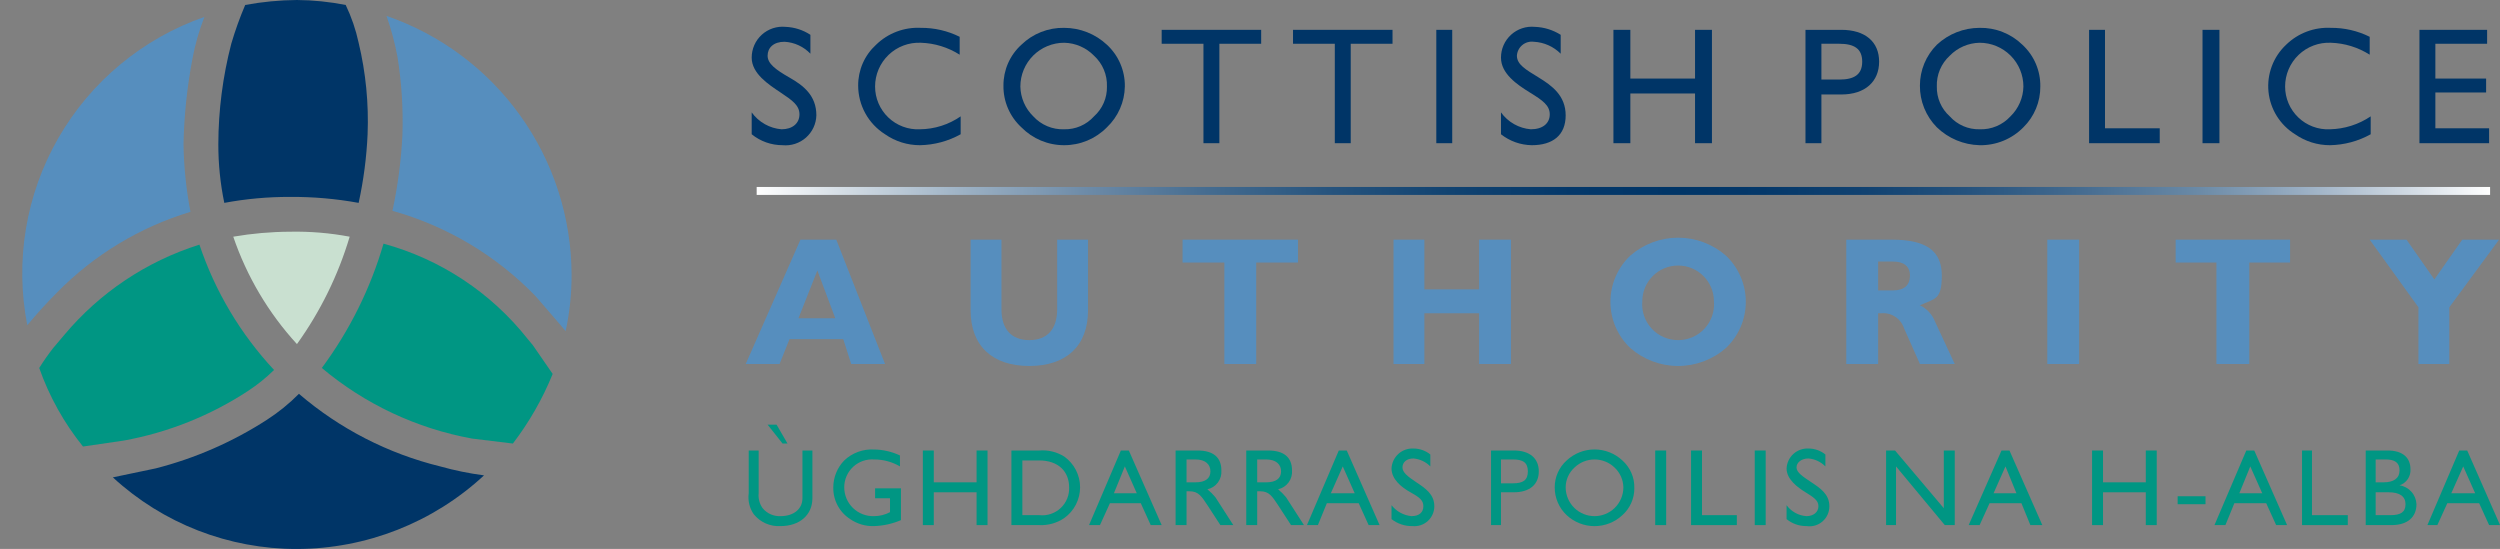 <svg width="337" height="74" viewBox="0 0 337 74" fill="none" xmlns="http://www.w3.org/2000/svg">
<rect x="0" y="0" width="337" height="74" fill="#808080" stroke="none"/>
<g clip-path="url(#clip0_4_102)">
<path d="M102.267 60.728V66.493C102.196 67.206 102.386 67.921 102.804 68.504C103.095 68.858 103.465 69.139 103.884 69.325C104.303 69.511 104.76 69.597 105.218 69.576C106.962 69.576 108.169 68.638 108.169 67.163V60.728H109.511V67.163C109.511 69.442 107.767 70.917 105.218 70.917C104.53 70.959 103.841 70.835 103.211 70.555C102.58 70.275 102.026 69.847 101.597 69.308C101.031 68.485 100.792 67.482 100.926 66.493V60.728H102.267ZM105.487 59.79L103.474 57.243H104.682L106.157 59.79H105.487Z" fill="#009683"/>
<path d="M121.449 70.112C120.303 70.606 119.074 70.878 117.827 70.917C116.681 70.956 115.553 70.627 114.608 69.978C113.892 69.519 113.306 68.883 112.906 68.131C112.507 67.38 112.308 66.539 112.328 65.688C112.333 64.337 112.861 63.039 113.803 62.069C114.336 61.56 114.969 61.166 115.661 60.913C116.354 60.659 117.091 60.55 117.827 60.594C119.034 60.606 120.224 60.881 121.315 61.398V62.873C120.257 62.254 119.053 61.93 117.827 61.935C117.312 61.898 116.794 61.968 116.307 62.14C115.82 62.312 115.374 62.582 114.996 62.935C114.618 63.287 114.318 63.713 114.112 64.187C113.907 64.661 113.802 65.172 113.803 65.688C113.803 66.21 113.908 66.727 114.111 67.208C114.315 67.688 114.614 68.123 114.989 68.486C115.365 68.849 115.81 69.132 116.297 69.32C116.785 69.507 117.305 69.594 117.827 69.576C118.576 69.576 119.313 69.392 119.973 69.04V67.163H117.961V65.823H121.449V70.112Z" fill="#009683"/>
<path d="M124.4 60.728H125.875V65.018H131.643V60.728H133.119V70.783H131.643V66.359H125.875V70.783H124.4V60.728Z" fill="#009683"/>
<path d="M143.447 61.533C144.112 62.003 144.653 62.626 145.027 63.349C145.401 64.072 145.596 64.874 145.596 65.688C145.596 66.502 145.401 67.304 145.027 68.027C144.653 68.751 144.112 69.374 143.447 69.844C142.461 70.512 141.284 70.841 140.094 70.783H136.338V60.728H140.094C141.269 60.63 142.445 60.912 143.447 61.533ZM137.814 62.069V69.442H140.094C140.614 69.501 141.14 69.446 141.637 69.282C142.133 69.118 142.588 68.848 142.971 68.491C143.353 68.135 143.654 67.699 143.852 67.216C144.05 66.732 144.141 66.211 144.118 65.688C144.118 63.544 142.642 62.069 140.094 62.069H137.814Z" fill="#009683"/>
<path d="M151.093 60.728H152.166L156.593 70.783H155.117L153.776 67.833H149.618L148.276 70.783H146.801L151.093 60.728ZM153.239 66.493L151.63 62.873L150.154 66.493H153.239Z" fill="#009683"/>
<path d="M158.47 60.728H161.421C163.568 60.728 164.641 61.667 164.641 63.409C164.687 63.989 164.523 64.566 164.178 65.034C163.833 65.501 163.33 65.829 162.763 65.957C163.154 66.279 163.513 66.638 163.836 67.029L166.25 70.783H164.507L162.763 68.101C161.958 66.895 161.556 66.225 160.348 66.225H159.946V70.783H158.47V60.728ZM161.153 65.018C162.495 65.018 163.165 64.482 163.165 63.544C163.165 62.605 162.495 61.935 161.153 61.935H159.946V65.018H161.153Z" fill="#009683"/>
<path d="M167.994 60.728H170.945C173.091 60.728 174.164 61.667 174.164 63.409C174.211 63.989 174.046 64.566 173.701 65.034C173.356 65.501 172.854 65.829 172.287 65.957C172.677 66.279 173.037 66.638 173.36 67.029L175.774 70.783H174.03L172.287 68.101C171.482 66.895 171.079 66.225 169.872 66.225H169.47V70.783H167.994V60.728ZM170.677 65.018C172.018 65.018 172.689 64.482 172.689 63.544C172.689 62.605 172.018 61.935 170.677 61.935H169.47V65.018H170.677Z" fill="#009683"/>
<path d="M180.469 60.728H181.542L185.968 70.783H184.493L183.152 67.833H178.859L177.652 70.783H176.177L180.469 60.728ZM182.615 66.493L181.005 62.873L179.396 66.493H182.615Z" fill="#009683"/>
<path d="M187.578 68.101C187.902 68.516 188.307 68.86 188.768 69.114C189.229 69.367 189.737 69.524 190.261 69.576C191.334 69.576 191.87 69.04 191.87 68.236C191.87 67.431 191.334 67.029 190.127 66.359C188.919 65.688 187.578 64.616 187.578 63.141C187.595 62.772 187.685 62.409 187.843 62.074C188.001 61.739 188.223 61.438 188.497 61.189C188.771 60.94 189.092 60.747 189.44 60.622C189.789 60.497 190.159 60.442 190.529 60.46C191.359 60.459 192.164 60.743 192.809 61.264V62.873C192.202 62.254 191.393 61.874 190.529 61.801C189.59 61.801 189.054 62.337 189.054 63.007C189.054 63.678 189.724 64.214 190.932 65.018C192.139 65.823 193.346 66.627 193.346 68.236C193.348 68.611 193.271 68.983 193.119 69.328C192.968 69.672 192.746 69.98 192.468 70.233C192.19 70.486 191.861 70.677 191.504 70.795C191.147 70.913 190.769 70.954 190.395 70.917C189.376 70.937 188.381 70.606 187.578 69.978V68.101Z" fill="#009683"/>
<path d="M200.992 60.728H204.077C206.223 60.728 207.43 61.801 207.43 63.544C207.43 65.286 206.223 66.359 204.077 66.359H202.333V70.783H200.992V60.728ZM203.943 65.152C205.284 65.152 205.955 64.75 205.955 63.544C205.955 62.337 205.284 61.935 203.943 61.935H202.333V65.152H203.943Z" fill="#009683"/>
<path d="M211.186 62.069C212.205 61.117 213.547 60.587 214.942 60.587C216.337 60.587 217.679 61.117 218.698 62.069C219.224 62.539 219.641 63.119 219.919 63.767C220.198 64.416 220.33 65.117 220.307 65.823C220.311 66.505 220.169 67.181 219.891 67.805C219.614 68.429 219.207 68.987 218.698 69.442C217.679 70.394 216.337 70.923 214.942 70.923C213.547 70.923 212.205 70.394 211.186 69.442C210.673 68.961 210.266 68.379 209.989 67.734C209.712 67.088 209.571 66.391 209.577 65.688C209.573 65.006 209.715 64.33 209.993 63.706C210.27 63.082 210.677 62.524 211.186 62.069ZM212.259 68.504C212.983 69.192 213.943 69.576 214.942 69.576C215.941 69.576 216.901 69.192 217.625 68.504C218.006 68.141 218.31 67.704 218.517 67.22C218.725 66.736 218.832 66.215 218.832 65.688C218.822 65.183 218.709 64.686 218.502 64.225C218.295 63.764 217.996 63.35 217.625 63.007C216.901 62.319 215.941 61.935 214.942 61.935C213.943 61.935 212.983 62.319 212.259 63.007C211.882 63.345 211.579 63.758 211.371 64.22C211.163 64.682 211.054 65.182 211.052 65.688C211.052 66.215 211.159 66.736 211.367 67.22C211.574 67.704 211.878 68.141 212.259 68.504Z" fill="#009683"/>
<path d="M223.124 60.728H224.6V70.783H223.124V60.728Z" fill="#009683"/>
<path d="M227.953 60.728H229.429V69.442H234.124V70.783H227.953V60.728Z" fill="#009683"/>
<path d="M236.538 60.728H238.013V70.783H236.538V60.728Z" fill="#009683"/>
<path d="M240.83 68.101C241.143 68.528 241.545 68.881 242.008 69.136C242.472 69.391 242.985 69.541 243.513 69.576C244.452 69.576 245.123 69.04 245.123 68.236C245.123 67.431 244.452 67.029 243.379 66.359C242.306 65.688 240.83 64.616 240.83 63.141C240.848 62.772 240.938 62.409 241.095 62.074C241.253 61.739 241.475 61.438 241.749 61.189C242.023 60.94 242.344 60.747 242.693 60.622C243.041 60.497 243.411 60.442 243.781 60.46C244.611 60.459 245.416 60.743 246.062 61.264V62.873C245.454 62.254 244.645 61.874 243.781 61.801C242.842 61.801 242.172 62.337 242.172 63.007C242.172 63.678 242.976 64.214 244.184 65.018C245.391 65.823 246.598 66.627 246.598 68.236C246.603 68.624 246.522 69.009 246.363 69.364C246.204 69.718 245.969 70.034 245.676 70.289C245.383 70.544 245.037 70.732 244.664 70.841C244.29 70.949 243.898 70.975 243.513 70.917C242.536 70.928 241.587 70.596 240.83 69.978V68.101Z" fill="#009683"/>
<path d="M254.244 60.728H255.451L262.024 68.504V60.728H263.499V70.783H262.158L255.585 62.873V70.783H254.244V60.728Z" fill="#009683"/>
<path d="M269.804 60.728H270.877L275.303 70.783H273.694L272.487 67.833H268.194L266.853 70.783H265.377L269.804 60.728ZM271.816 66.493L270.34 62.873L268.731 66.493H271.816Z" fill="#009683"/>
<path d="M282.01 60.728H283.486V65.018H289.254V60.728H290.729V70.783H289.254V66.359H283.486V70.783H282.01V60.728Z" fill="#009683"/>
<path d="M293.546 66.895H297.302V67.967H293.546V66.895Z" fill="#009683"/>
<path d="M302.801 60.728H303.874L308.301 70.783H306.825L305.484 67.833H301.192L299.985 70.783H298.509L302.801 60.728ZM304.948 66.493L303.338 62.873L301.862 66.493H304.948Z" fill="#009683"/>
<path d="M310.313 60.728H311.654V69.442H316.483V70.783H310.313V60.728Z" fill="#009683"/>
<path d="M318.898 60.728H321.849C323.861 60.728 324.934 61.667 324.934 63.275C324.957 63.745 324.826 64.21 324.559 64.597C324.292 64.985 323.906 65.274 323.458 65.42C324.076 65.513 324.641 65.819 325.057 66.284C325.474 66.749 325.715 67.344 325.739 67.967C325.739 69.71 324.532 70.783 322.385 70.783H318.898V60.728ZM321.312 65.018C322.654 65.018 323.458 64.482 323.458 63.409C323.458 62.337 322.788 61.935 321.581 61.935H320.239V65.018H321.312ZM320.239 69.442H322.251C323.593 69.442 324.263 69.04 324.263 67.967C324.263 66.895 323.458 66.359 321.983 66.359H320.239V69.442Z" fill="#009683"/>
<path d="M331.507 60.728H332.58L337.006 70.783H335.531L334.189 67.833H329.897L328.556 70.783H327.214L331.507 60.728ZM333.653 66.493L332.043 62.873L330.434 66.493H333.653Z" fill="#009683"/>
<path d="M39.089 31.235C36.526 31.247 33.969 31.471 31.443 31.906C33.273 37.273 36.196 42.203 40.028 46.384C43.187 41.987 45.59 37.093 47.137 31.906C44.485 31.406 41.788 31.181 39.089 31.235Z" fill="#C9E0D0"/>
<path d="M48.344 5.764C47.965 4.004 47.38 2.294 46.601 0.67C44.435 0.242 42.235 0.017 40.028 0C37.688 0.018 35.353 0.242 33.053 0.67C32.325 2.375 31.698 4.121 31.175 5.899C30.029 10.321 29.443 14.87 29.431 19.438C29.426 22.096 29.696 24.746 30.236 27.348C33.155 26.802 36.119 26.533 39.089 26.544C42.193 26.521 45.291 26.79 48.344 27.348C49.01 24.305 49.413 21.21 49.552 18.098C49.716 13.951 49.31 9.801 48.344 5.764Z" fill="#003567"/>
<path d="M26.883 32.978C19.759 35.217 13.428 39.451 8.64 45.178L7.164 46.92C6.494 47.782 5.867 48.677 5.287 49.602C6.637 53.441 8.633 57.023 11.188 60.192L16.688 59.388C22.67 58.3 28.372 56.02 33.455 52.685C34.707 51.862 35.875 50.919 36.943 49.87C32.42 45.022 28.99 39.262 26.883 32.978Z" fill="#009683"/>
<path d="M59.344 62.873C52.314 61.149 45.789 57.797 40.296 53.087C38.995 54.399 37.556 55.568 36.004 56.572C31.385 59.56 26.311 61.779 20.98 63.141L15.213 64.348C21.972 70.575 30.835 74.022 40.028 74C49.384 73.984 58.389 70.442 65.246 64.08C63.252 63.82 61.279 63.416 59.344 62.873Z" fill="#003567"/>
<path d="M52.1 2.145C52.733 3.936 53.226 5.774 53.576 7.641C54.141 11.142 54.366 14.688 54.246 18.232C54.072 21.658 53.624 25.065 52.905 28.42C60.255 30.479 66.922 34.458 72.221 39.949L75.574 43.837L76.245 44.641C76.792 42.131 77.062 39.569 77.05 37C77.024 29.321 74.609 21.84 70.138 15.595C65.668 9.349 59.364 4.649 52.1 2.145Z" fill="#568EBE"/>
<path d="M71.818 46.518L71.148 45.714C66.208 39.456 59.391 34.945 51.698 32.844C49.943 38.879 47.127 44.553 43.381 49.602C49.189 54.482 56.171 57.763 63.636 59.12L69.136 59.79C71.334 56.915 73.139 53.759 74.501 50.406L71.818 46.518Z" fill="#009683"/>
<path d="M27.553 2.279C19.238 5.179 12.248 10.977 7.863 18.609C3.478 26.242 1.992 35.198 3.677 43.837C5.018 42.228 6.36 40.754 7.701 39.413C12.686 34.344 18.867 30.61 25.675 28.554C25.097 25.549 24.783 22.499 24.736 19.438C24.816 15.569 25.22 11.712 25.944 7.909C26.302 5.986 26.841 4.101 27.553 2.279Z" fill="#568EBE"/>
<path d="M101.328 15.149C101.793 15.798 102.394 16.338 103.089 16.731C103.784 17.125 104.556 17.363 105.352 17.427C106.828 17.427 107.767 16.623 107.767 15.417C107.767 14.21 106.828 13.54 105.218 12.467C103.609 11.395 101.328 9.92 101.328 7.775C101.326 7.194 101.445 6.619 101.679 6.086C101.912 5.554 102.255 5.077 102.685 4.685C103.115 4.293 103.622 3.996 104.174 3.813C104.726 3.629 105.31 3.563 105.889 3.62C107.084 3.666 108.243 4.036 109.242 4.692V7.239C108.326 6.28 107.079 5.705 105.755 5.63C104.279 5.63 103.474 6.435 103.474 7.507C103.474 8.58 104.548 9.384 106.425 10.457C108.303 11.529 110.047 12.87 110.047 15.551C110.031 16.121 109.899 16.681 109.657 17.198C109.415 17.714 109.069 18.175 108.642 18.552C108.214 18.93 107.713 19.215 107.17 19.39C106.627 19.566 106.054 19.628 105.487 19.573C103.972 19.575 102.503 19.053 101.328 18.098V15.149Z" fill="#003567"/>
<path d="M129.497 18.098C127.814 19.036 125.924 19.542 123.997 19.573C122.318 19.574 120.679 19.059 119.303 18.098C118.194 17.397 117.28 16.427 116.647 15.279C116.014 14.13 115.681 12.84 115.681 11.529C115.675 10.495 115.887 9.471 116.303 8.524C116.719 7.577 117.33 6.728 118.095 6.033C118.89 5.257 119.836 4.654 120.875 4.262C121.914 3.87 123.023 3.697 124.132 3.754C125.946 3.739 127.738 4.152 129.363 4.96V7.373C127.796 6.377 125.988 5.821 124.132 5.764C123.334 5.728 122.538 5.854 121.79 6.134C121.043 6.414 120.36 6.843 119.784 7.394C119.207 7.946 118.748 8.608 118.435 9.342C118.121 10.076 117.96 10.865 117.961 11.663C117.96 12.443 118.118 13.215 118.424 13.933C118.731 14.65 119.18 15.298 119.744 15.837C120.309 16.376 120.977 16.795 121.708 17.068C122.439 17.342 123.218 17.464 123.997 17.427C125.964 17.412 127.881 16.805 129.497 15.685V18.098Z" fill="#003567"/>
<path d="M137.679 6.033C138.442 5.29 139.345 4.707 140.335 4.316C141.325 3.924 142.383 3.733 143.447 3.754C145.589 3.755 147.651 4.57 149.215 6.033C149.991 6.749 150.607 7.62 151.023 8.591C151.439 9.561 151.646 10.608 151.629 11.663C151.612 12.693 151.389 13.71 150.974 14.653C150.56 15.597 149.962 16.449 149.215 17.159C148.463 17.926 147.566 18.534 146.575 18.949C145.585 19.363 144.521 19.575 143.447 19.573C142.373 19.575 141.31 19.363 140.319 18.949C139.329 18.534 138.431 17.926 137.679 17.159C136.903 16.443 136.287 15.572 135.871 14.601C135.455 13.631 135.249 12.584 135.265 11.529C135.259 10.495 135.471 9.471 135.887 8.524C136.303 7.577 136.914 6.728 137.679 6.033ZM139.289 15.685C139.814 16.259 140.458 16.713 141.176 17.014C141.894 17.315 142.669 17.456 143.447 17.427C144.204 17.445 144.956 17.299 145.651 16.998C146.346 16.697 146.967 16.249 147.471 15.685C148.036 15.181 148.484 14.56 148.785 13.865C149.086 13.171 149.233 12.42 149.215 11.663C149.243 10.885 149.102 10.111 148.801 9.393C148.5 8.676 148.046 8.032 147.471 7.507C146.412 6.419 144.966 5.793 143.447 5.764C142.672 5.764 141.905 5.917 141.189 6.213C140.472 6.51 139.822 6.944 139.274 7.492C138.726 8.04 138.291 8.69 137.994 9.406C137.698 10.121 137.545 10.888 137.545 11.663C137.574 13.181 138.2 14.626 139.289 15.685Z" fill="#003567"/>
<path d="M162.226 5.899H156.593V4.022H170.006V5.899H164.372V19.304H162.226V5.899Z" fill="#003567"/>
<path d="M179.932 5.899H174.299V4.022H187.712V5.899H182.078V19.304H179.932V5.899Z" fill="#003567"/>
<path d="M193.614 4.022H195.76V19.304H193.614V4.022Z" fill="#003567"/>
<path d="M202.333 15.149C202.798 15.798 203.399 16.338 204.094 16.731C204.789 17.125 205.561 17.363 206.357 17.427C207.967 17.427 208.906 16.623 208.906 15.417C208.906 14.21 207.967 13.54 206.223 12.467C204.479 11.395 202.333 9.92 202.333 7.775C202.33 7.194 202.45 6.619 202.683 6.086C202.917 5.554 203.26 5.077 203.69 4.685C204.12 4.293 204.627 3.996 205.179 3.813C205.731 3.629 206.315 3.563 206.894 3.62C208.131 3.661 209.335 4.032 210.381 4.692V7.239C209.416 6.272 208.125 5.698 206.76 5.63C206.485 5.593 206.205 5.613 205.938 5.689C205.671 5.764 205.423 5.894 205.209 6.071C204.995 6.247 204.819 6.465 204.694 6.713C204.568 6.96 204.495 7.23 204.479 7.507C204.479 8.714 205.687 9.384 207.43 10.457C209.174 11.529 211.052 12.87 211.052 15.551C211.052 18.232 209.308 19.573 206.491 19.573C204.98 19.553 203.518 19.035 202.333 18.098V15.149Z" fill="#003567"/>
<path d="M217.491 4.022H219.771V10.591H228.49V4.022H230.77V19.304H228.49V12.601H219.771V19.304H217.491V4.022Z" fill="#003567"/>
<path d="M243.379 4.022H248.208C251.427 4.022 253.305 5.63 253.305 8.312C253.305 10.993 251.427 12.736 248.208 12.736H245.525V19.304H243.379V4.022ZM247.94 10.725C249.952 10.725 251.025 10.054 251.025 8.312C251.025 6.569 249.952 5.899 247.94 5.899H245.525V10.725H247.94Z" fill="#003567"/>
<path d="M261.085 6.033C262.649 4.57 264.711 3.755 266.853 3.754C267.917 3.733 268.975 3.924 269.965 4.316C270.955 4.707 271.858 5.29 272.621 6.033C273.397 6.749 274.013 7.62 274.429 8.591C274.845 9.561 275.051 10.608 275.035 11.663C275.042 12.685 274.844 13.698 274.452 14.642C274.061 15.586 273.483 16.442 272.755 17.159C271.987 17.942 271.068 18.56 270.053 18.975C269.038 19.39 267.949 19.593 266.853 19.573C264.695 19.521 262.636 18.66 261.085 17.159C260.352 16.417 259.774 15.538 259.382 14.572C258.991 13.605 258.795 12.571 258.805 11.529C258.805 9.467 259.626 7.49 261.085 6.033ZM262.829 15.685C263.333 16.249 263.954 16.697 264.649 16.998C265.344 17.299 266.096 17.445 266.853 17.427C267.631 17.456 268.406 17.315 269.124 17.014C269.842 16.713 270.486 16.259 271.011 15.685C272.099 14.626 272.726 13.181 272.755 11.663C272.755 10.099 272.133 8.598 271.026 7.492C269.919 6.386 268.418 5.764 266.853 5.764C265.334 5.793 263.888 6.419 262.829 7.507C262.254 8.032 261.8 8.676 261.499 9.393C261.198 10.111 261.056 10.885 261.085 11.663C261.067 12.42 261.214 13.171 261.515 13.865C261.816 14.56 262.264 15.181 262.829 15.685Z" fill="#003567"/>
<path d="M281.608 4.022H283.754V17.294H291.132V19.304H281.608V4.022Z" fill="#003567"/>
<path d="M296.899 4.022H299.18V19.304H296.899V4.022Z" fill="#003567"/>
<path d="M319.569 18.098C317.885 19.036 315.996 19.542 314.069 19.573C312.39 19.574 310.751 19.059 309.374 18.098C308.377 17.48 307.536 16.642 306.915 15.648C306.294 14.653 305.91 13.529 305.793 12.363C305.677 11.196 305.83 10.019 306.242 8.921C306.653 7.823 307.312 6.835 308.167 6.033C308.961 5.257 309.908 4.654 310.946 4.262C311.985 3.87 313.094 3.697 314.203 3.754C316.017 3.739 317.81 4.152 319.434 4.96V7.373C317.867 6.377 316.06 5.821 314.203 5.764C313.406 5.728 312.609 5.854 311.862 6.134C311.115 6.414 310.432 6.843 309.855 7.394C309.278 7.946 308.819 8.608 308.506 9.342C308.193 10.076 308.032 10.865 308.033 11.663C308.032 12.443 308.189 13.215 308.496 13.933C308.802 14.65 309.252 15.298 309.816 15.837C310.38 16.376 311.048 16.795 311.779 17.068C312.51 17.342 313.289 17.464 314.069 17.427C316.032 17.388 317.941 16.783 319.569 15.685V18.098Z" fill="#003567"/>
<path d="M326.141 4.022H335.263V5.899H328.287V10.591H335.128V12.467H328.287V17.294H335.531V19.304H326.141V4.022Z" fill="#003567"/>
<path d="M107.901 32.308H112.73L119.303 49.065H114.742L113.669 45.714H106.426L105.084 49.065H100.524L107.901 32.308ZM112.596 42.899L110.181 36.464L107.633 42.899H112.596Z" fill="#568EBE"/>
<path d="M146.666 41.826C146.666 46.652 143.715 49.333 138.752 49.333C133.789 49.333 130.838 46.652 130.838 41.826V32.308H134.997V41.692C134.997 44.373 136.338 45.848 138.752 45.848C141.167 45.848 142.508 44.373 142.508 41.692V32.308H146.666V41.826Z" fill="#568EBE"/>
<path d="M165.043 35.391H159.409V32.308H174.969V35.391H169.336V49.065H165.043V35.391Z" fill="#568EBE"/>
<path d="M187.846 32.308H192.005V39.011H199.382V32.308H203.675V49.065H199.382V42.228H192.005V49.065H187.846V32.308Z" fill="#568EBE"/>
<path d="M219.771 34.453C221.555 32.897 223.842 32.04 226.209 32.04C228.577 32.04 230.864 32.897 232.648 34.453C233.496 35.255 234.172 36.221 234.634 37.293C235.096 38.365 235.334 39.52 235.334 40.687C235.334 41.854 235.096 43.008 234.634 44.08C234.172 45.152 233.496 46.118 232.648 46.92C230.864 48.476 228.577 49.333 226.209 49.333C223.842 49.333 221.555 48.476 219.771 46.92C218.922 46.118 218.247 45.152 217.785 44.08C217.323 43.008 217.085 41.854 217.085 40.687C217.085 39.52 217.323 38.365 217.785 37.293C218.247 36.221 218.922 35.255 219.771 34.453ZM226.209 45.848C226.879 45.85 227.542 45.713 228.155 45.446C228.769 45.179 229.32 44.787 229.775 44.295C230.229 43.804 230.575 43.223 230.793 42.59C231.011 41.957 231.094 41.286 231.038 40.62C231.038 39.34 230.53 38.112 229.624 37.207C228.718 36.302 227.49 35.794 226.209 35.794C224.929 35.794 223.7 36.302 222.795 37.207C221.889 38.112 221.381 39.34 221.381 40.62C221.325 41.286 221.408 41.957 221.626 42.59C221.843 43.223 222.19 43.804 222.644 44.295C223.098 44.787 223.65 45.179 224.264 45.446C224.877 45.713 225.54 45.85 226.209 45.848Z" fill="#568EBE"/>
<path d="M248.879 32.308H255.049C259.609 32.308 261.756 33.783 261.756 37.134C261.756 40.486 260.817 40.217 258.805 41.156C259.722 41.591 260.441 42.358 260.817 43.301L263.499 49.065H258.805L256.658 44.239C256.449 43.604 256.029 43.059 255.468 42.694C254.908 42.328 254.24 42.164 253.573 42.228H253.171V49.065H248.879V32.308ZM257.463 37.134C257.463 35.928 256.658 35.257 255.183 35.257H253.171V39.145H255.183C256.658 39.145 257.463 38.475 257.463 37.134Z" fill="#568EBE"/>
<path d="M275.974 32.308H280.266V49.065H275.974V32.308Z" fill="#568EBE"/>
<path d="M298.777 35.391H293.278V32.308H308.703V35.391H303.204V49.065H298.777V35.391Z" fill="#568EBE"/>
<path d="M326.007 41.424L319.434 32.308H324.397L328.153 37.67L331.909 32.308H336.872L330.165 41.424V49.065H326.007V41.424Z" fill="#568EBE"/>
<path d="M101.999 25.203H335.665V26.275H101.999" fill="url(#paint0_linear_4_102)"/>
</g>
<defs>
<linearGradient id="paint0_linear_4_102" x1="101.972" y1="25.766" x2="335.651" y2="25.766" gradientUnits="userSpaceOnUse">
<stop stop-color="white"/>
<stop offset="0.05" stop-color="#D4DDE5"/>
<stop offset="0.12" stop-color="#9CB1C4"/>
<stop offset="0.19" stop-color="#6D8BA8"/>
<stop offset="0.26" stop-color="#456C90"/>
<stop offset="0.33" stop-color="#27547E"/>
<stop offset="0.4" stop-color="#114371"/>
<stop offset="0.47" stop-color="#04386A"/>
<stop offset="0.53" stop-color="#003567"/>
<stop offset="0.58" stop-color="#04386A"/>
<stop offset="0.64" stop-color="#114271"/>
<stop offset="0.7" stop-color="#26537E"/>
<stop offset="0.76" stop-color="#436A8F"/>
<stop offset="0.83" stop-color="#6989A6"/>
<stop offset="0.89" stop-color="#98ADC2"/>
<stop offset="0.95" stop-color="#CED8E2"/>
<stop offset="1" stop-color="white"/>
</linearGradient>
<clipPath id="clip0_4_102">
<rect width="337" height="74" fill="white"/>
</clipPath>
</defs>
</svg>
